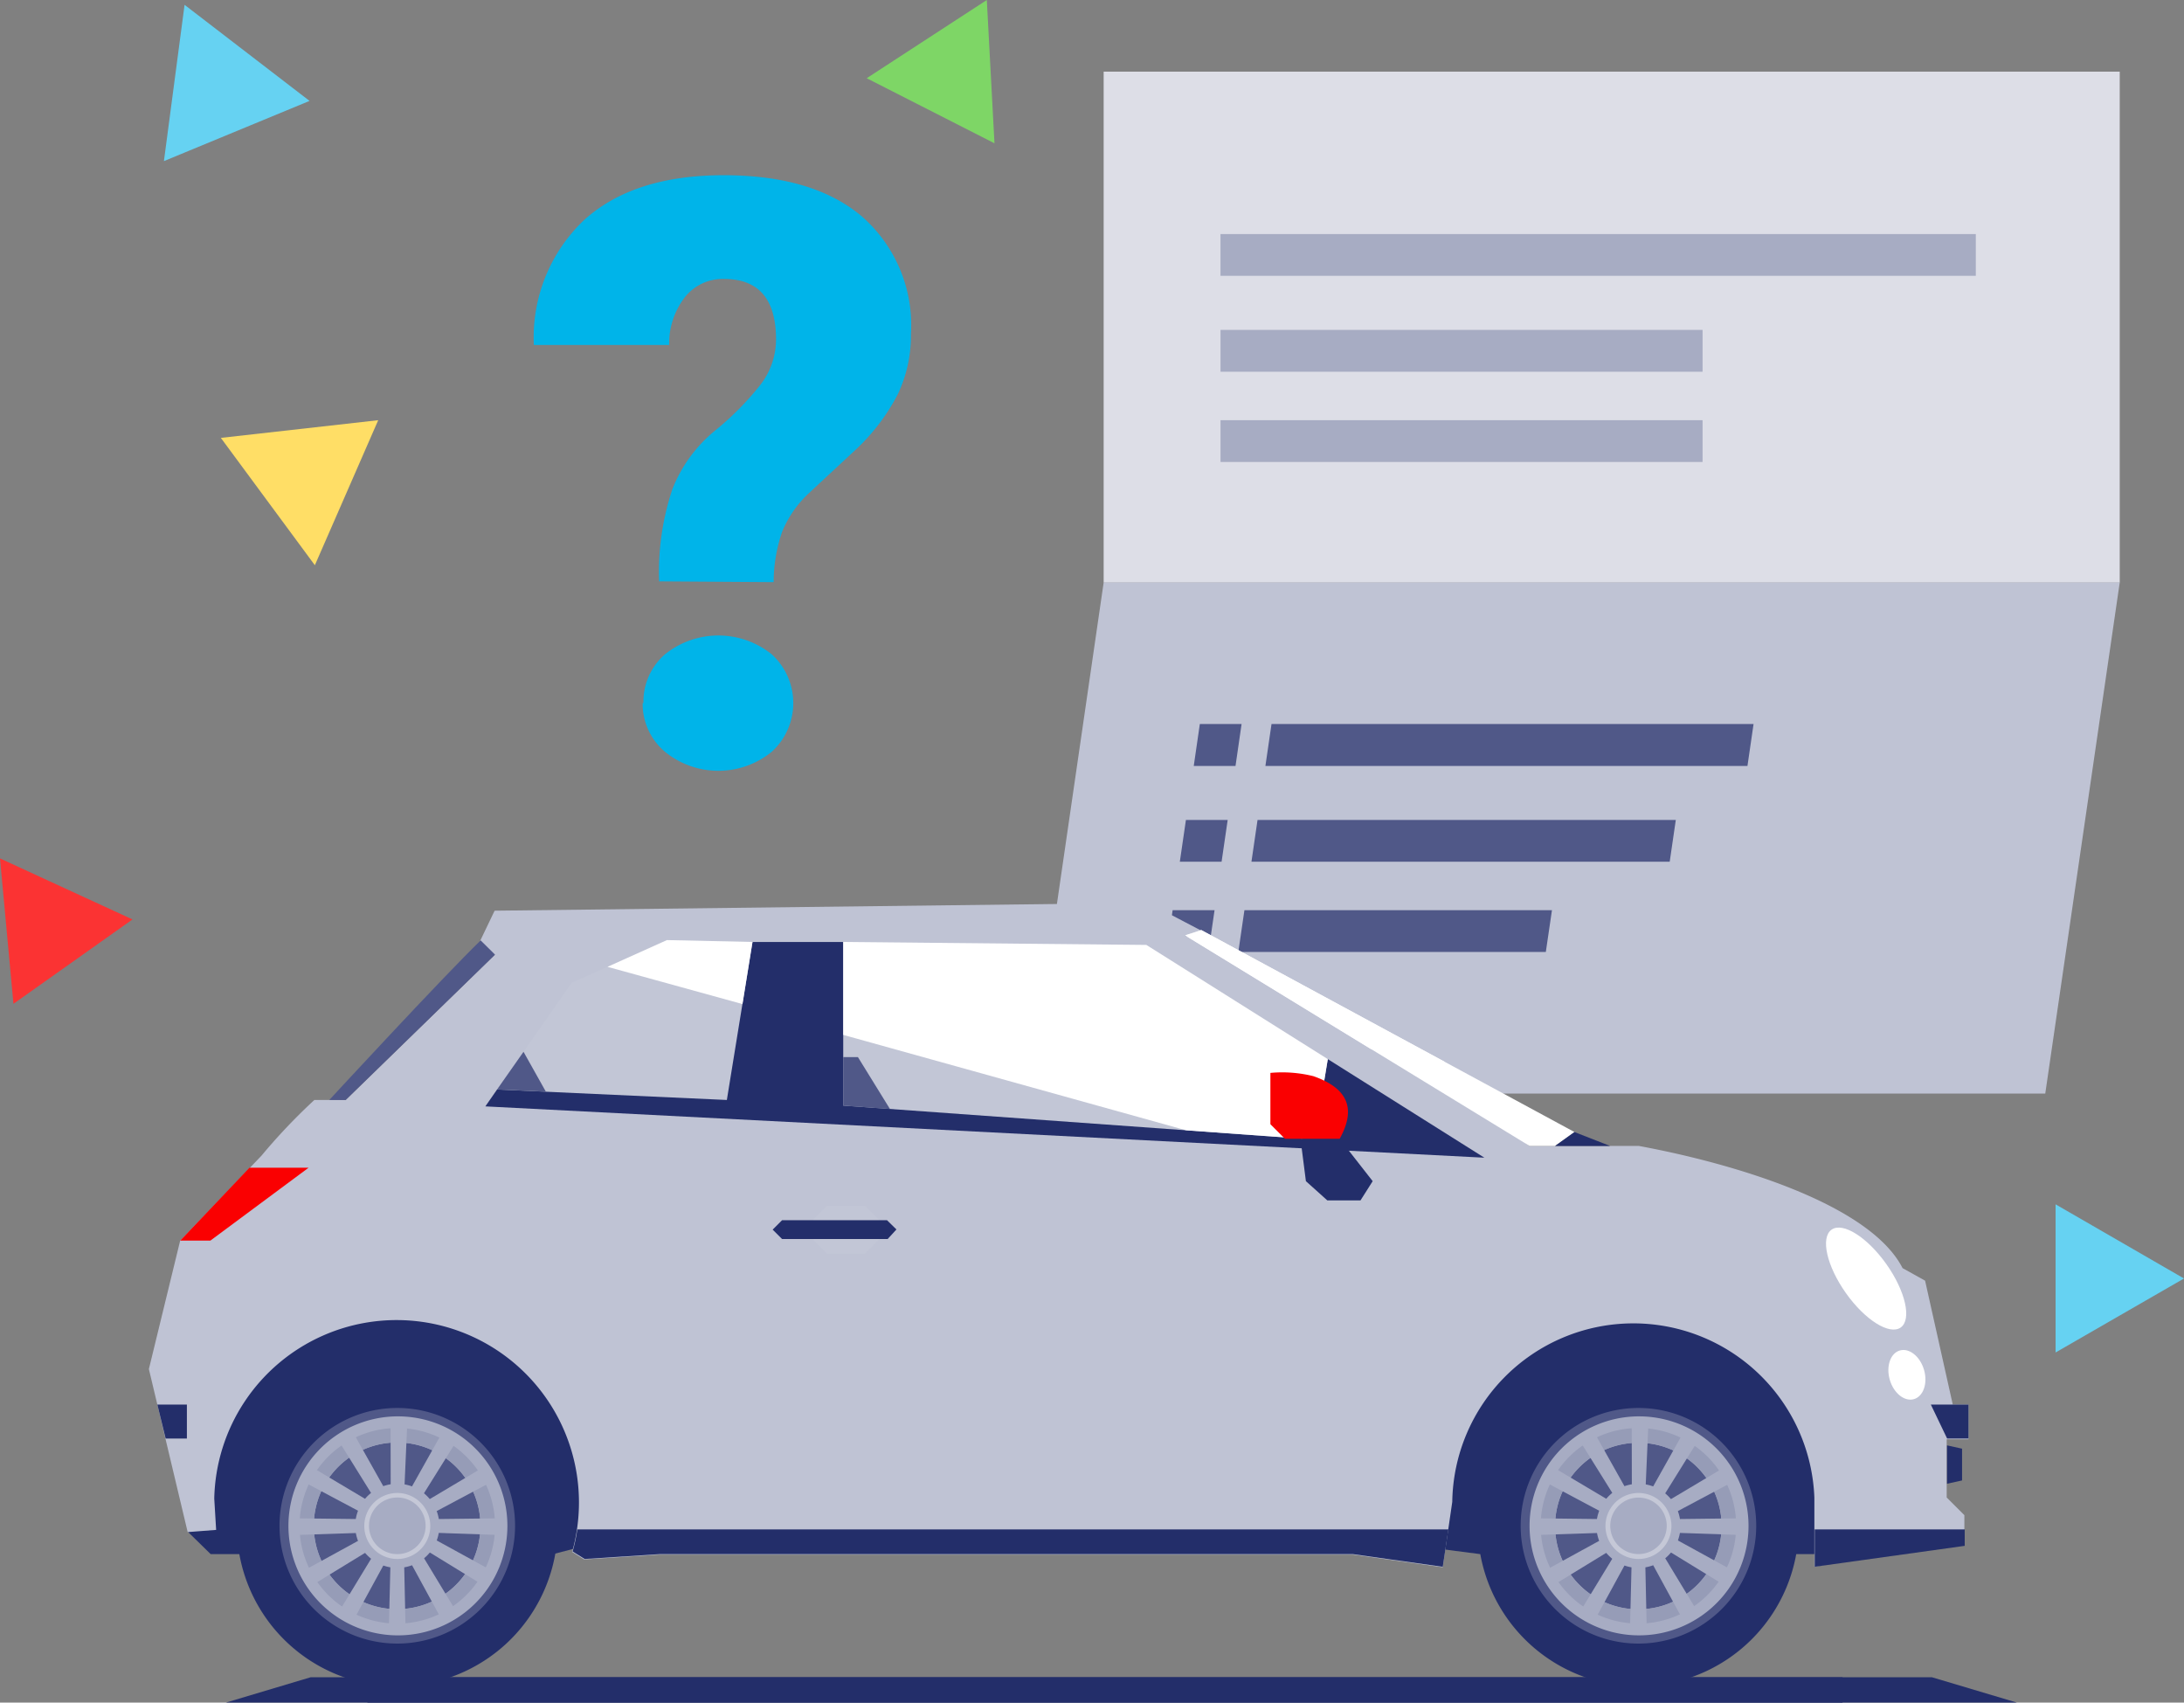 <svg xmlns="http://www.w3.org/2000/svg" width="208.863" height="162.791" viewBox="0 0 208.863 162.791">
  <rect x="0" y="0" width="208.863" height="162.791" fill="#808080" stroke="none"/>
  <g id="Layer_1" data-name="Layer 1" transform="translate(-0.657 -0.014)">
    <path id="Path_233" data-name="Path 233" d="M189.134,5.94H91.964V54.794h97.17Z" transform="translate(14.239 0.924)" fill="#dddee7"/>
    <path id="Path_234" data-name="Path 234" d="M173.865,19.372H101.63v3.994h72.235Z" transform="translate(15.746 3.019)" fill="#a7acc3"/>
    <path id="Path_235" data-name="Path 235" d="M147.733,27.3h-46.1V31.3h46.1Z" transform="translate(15.746 4.256)" fill="#a7acc3"/>
    <path id="Path_236" data-name="Path 236" d="M147.733,34.771h-46.1v3.994h46.1Z" transform="translate(15.746 5.42)" fill="#a7acc3"/>
    <path id="Path_237" data-name="Path 237" d="M182.972,97.058H85.817L92.923,48.2h97.17Z" transform="translate(13.28 7.515)" fill="#bfc3d4"/>
    <path id="Path_238" data-name="Path 238" d="M151.447,63.911h-46.1l.584-4.009h46.1Z" transform="translate(16.325 9.339)" fill="#505888"/>
    <path id="Path_239" data-name="Path 239" d="M144.191,71.828h-40l.583-3.994h40Z" transform="translate(16.146 10.576)" fill="#505888"/>
    <path id="Path_240" data-name="Path 240" d="M132.513,79.295H103.106l.583-3.994H133.1Z" transform="translate(15.976 11.741)" fill="#505888"/>
    <path id="Path_241" data-name="Path 241" d="M101.175,79.295H97.166L97.75,75.3h4.009Z" transform="translate(15.05 11.741)" fill="#505888"/>
    <path id="Path_242" data-name="Path 242" d="M102.26,71.828H98.266l.583-3.994h3.994Z" transform="translate(15.222 10.576)" fill="#505888"/>
    <path id="Path_243" data-name="Path 243" d="M103.412,63.911H99.418L100,59.9h3.993Z" transform="translate(15.401 9.339)" fill="#505888"/>
    <path id="Path_244" data-name="Path 244" d="M173.2,131.689h-33.4L128.8,130.268l-65.906-1.646-11.772,3.067H18.378l-2.154-2.108,2.154-21.061H173.2Z" transform="translate(2.428 16.921)" fill="#232e6a"/>
    <path id="Path_245" data-name="Path 245" d="M153.612,128.29a15.348,15.348,0,1,0-4.5,10.852A15.353,15.353,0,0,0,153.612,128.29Z" transform="translate(19.066 17.611)" fill="#232e6a"/>
    <path id="Path_246" data-name="Path 246" d="M137.727,139a11.264,11.264,0,1,0-11.264-11.264A11.263,11.263,0,0,0,137.727,139Z" transform="translate(19.619 18.162)" fill="#505888"/>
    <path id="Path_247" data-name="Path 247" d="M127.2,127.634a10.47,10.47,0,1,0,3.067-7.4A10.475,10.475,0,0,0,127.2,127.634Zm2.438,0a7.964,7.964,0,1,1,.6,3.054A7.974,7.974,0,0,1,129.639,127.634Z" transform="translate(19.734 18.269)" fill="#a7acc3"/>
    <path id="Path_248" data-name="Path 248" d="M128.12,127.483a9.348,9.348,0,1,0,2.737-6.611A9.347,9.347,0,0,0,128.12,127.483Zm1.376,0a7.964,7.964,0,1,1,.6,3.053A7.978,7.978,0,0,1,129.5,127.483Z" transform="translate(19.877 18.42)" fill="#969cb7"/>
    <path id="Path_249" data-name="Path 249" d="M127.744,126.836l7.554.09-6.656-3.545.792-1.391,6.493,3.859-3.995-6.4,1.377-.808,3.59,6.388-.015-7.36,1.6.03-.328,7.479,3.664-6.537,1.377.808-3.98,6.4,6.478-3.859.792,1.391-6.656,3.545,7.554-.09-.015,1.6-7.479-.254,6.567,3.605-.808,1.391-6.418-3.934,3.9,6.447-1.377.808-3.6-6.612.164,7.539h-1.6l.18-7.374-3.515,6.447-1.392-.808,3.92-6.447-6.433,3.934-.808-1.391,6.582-3.605-7.494.254Z" transform="translate(19.819 18.347)" fill="#a7acc3"/>
    <path id="Path_250" data-name="Path 250" d="M140.774,126.764a4.022,4.022,0,1,0-1.178,2.846A4.023,4.023,0,0,0,140.774,126.764Z" transform="translate(20.596 19.139)" fill="#a7acc3"/>
    <path id="Path_251" data-name="Path 251" d="M139.794,126.649a3.155,3.155,0,1,0-.236,1.213A3.176,3.176,0,0,0,139.794,126.649Z" transform="translate(20.709 19.254)" fill="#c5c8d7"/>
    <path id="Path_252" data-name="Path 252" d="M139.279,126.586a2.7,2.7,0,1,0-.206,1.036A2.709,2.709,0,0,0,139.279,126.586Z" transform="translate(20.773 19.316)" fill="#a7acc3"/>
    <path id="Path_253" data-name="Path 253" d="M50.947,128.3a15.346,15.346,0,1,0-4.5,10.852A15.366,15.366,0,0,0,50.947,128.3Z" transform="translate(3.051 17.607)" fill="#232e6a"/>
    <path id="Path_254" data-name="Path 254" d="M35.045,139a11.264,11.264,0,1,0-11.264-11.264A11.264,11.264,0,0,0,35.045,139Z" transform="translate(3.606 18.162)" fill="#505888"/>
    <path id="Path_255" data-name="Path 255" d="M24.519,127.634a10.471,10.471,0,1,0,3.067-7.4A10.473,10.473,0,0,0,24.519,127.634Zm2.423,0a7.971,7.971,0,1,1,.608,3.055A7.986,7.986,0,0,1,26.942,127.634Z" transform="translate(3.721 18.269)" fill="#a7acc3"/>
    <path id="Path_256" data-name="Path 256" d="M25.438,127.483a9.349,9.349,0,1,0,2.738-6.611A9.349,9.349,0,0,0,25.438,127.483Zm1.361,0a7.972,7.972,0,1,1,.608,3.054A7.986,7.986,0,0,1,26.8,127.483Z" transform="translate(3.864 18.42)" fill="#969cb7"/>
    <path id="Path_257" data-name="Path 257" d="M25.062,126.836l7.554.09-6.657-3.545.793-1.391,6.477,3.859-3.979-6.4,1.376-.808,3.59,6.388-.015-7.36,1.6.03-.329,7.479,3.665-6.537,1.376.808-3.994,6.4,6.492-3.859.793,1.391-6.657,3.545,7.554-.09-.015,1.6-7.479-.254,6.567,3.605-.808,1.391-6.417-3.934,3.9,6.447-1.376.808-3.6-6.612.164,7.539h-1.6l.18-7.374L30.7,136.5l-1.391-.808,3.919-6.447L26.8,133.179l-.808-1.391,6.582-3.605-7.494.254Z" transform="translate(3.806 18.347)" fill="#a7acc3"/>
    <path id="Path_258" data-name="Path 258" d="M38.092,126.764a4.023,4.023,0,1,0-1.179,2.846A4.027,4.027,0,0,0,38.092,126.764Z" transform="translate(4.583 19.139)" fill="#a7acc3"/>
    <path id="Path_259" data-name="Path 259" d="M37.111,126.649a3.156,3.156,0,1,0-.236,1.213A3.175,3.175,0,0,0,37.111,126.649Z" transform="translate(4.696 19.254)" fill="#c5c8d7"/>
    <path id="Path_260" data-name="Path 260" d="M36.6,126.586a2.707,2.707,0,1,0-.206,1.036A2.706,2.706,0,0,0,36.6,126.586Z" transform="translate(4.76 19.316)" fill="#a7acc3"/>
    <path id="Path_261" data-name="Path 261" d="M186.986,125.985v-3.321h-1.5l-2.647-11.847-2.155-1.2c-3.1-6.073-15.915-9.962-25.219-11.682H145S131.865,88.23,127.916,85.6a77.792,77.792,0,0,0-15.841-7.763l1.5-.509-5.026-2.633-62.511.748-1.376,2.872,1.376,1.361L31.794,93.54H28.8a56.136,56.136,0,0,0-5.056,5.325l-7.778,8.123-2.992,12.281,3.71,15.587,2.722-.21-.18-2.992a17.441,17.441,0,1,1,34.225,5.1l1.152.718,7.15-.464h66.37l8.586,1.211.912-6.253a17.322,17.322,0,0,1,34.629-.418v6.626l14.345-2.992v-1.944l-1.69-1.69v-5.565Z" transform="translate(1.921 11.646)" fill="#bfc3d4"/>
    <path id="Path_262" data-name="Path 262" d="M27.9,93.056S38.771,81.284,42.376,77.8l1.376,1.361-14.285,13.9Z" transform="translate(4.248 12.13)" fill="#505888"/>
    <path id="Path_263" data-name="Path 263" d="M40.811,93.649l95.539,4.906-14.973-9.424-46.341-11.2H66.36L41.933,92.033Z" transform="translate(6.262 12.15)" fill="#232e6a"/>
    <path id="Path_264" data-name="Path 264" d="M66.208,77.952,63.755,93.06l-21.974-1,7.135-10.2,9.11-4.084Z" transform="translate(6.413 12.126)" fill="#c2c6d6"/>
    <path id="Path_265" data-name="Path 265" d="M63.826,83.89l.957-5.939L56.6,77.773,50.917,80.33Z" transform="translate(7.838 12.126)" fill="#fff"/>
    <path id="Path_266" data-name="Path 266" d="M70.418,77.928V93.574l45.07,3.246,1.272-7.689L99.408,78.212Z" transform="translate(10.879 12.15)" fill="#c2c6d6"/>
    <path id="Path_267" data-name="Path 267" d="M100.247,76.944l35.691,19.311-1.855,1.331h-2.438L98.706,77.453Z" transform="translate(15.29 11.997)" fill="#fff"/>
    <path id="Path_268" data-name="Path 268" d="M158.87,111.106c1.073-.758.461-3.468-1.366-6.051s-4.176-4.062-5.249-3.3-.461,3.468,1.366,6.051S157.8,111.864,158.87,111.106Z" transform="translate(23.558 15.834)" fill="#fff"/>
    <path id="Path_269" data-name="Path 269" d="M159.333,116.377c.9-.264,1.335-1.518.962-2.8s-1.409-2.114-2.314-1.852-1.335,1.518-.962,2.8S158.428,116.639,159.333,116.377Z" transform="translate(24.363 17.413)" fill="#fff"/>
    <path id="Path_270" data-name="Path 270" d="M72.868,104.338H69.263l-1.316-1.317v-1.974l1.316-1.3h3.605l1.316,1.3v1.974Z" transform="translate(10.494 15.553)" fill="#c2c6d6"/>
    <path id="Path_271" data-name="Path 271" d="M75.577,102.743H65.48l-.9-.9.9-.9H75.517l.9.883Z" transform="translate(9.969 15.74)" fill="#232e6a"/>
    <path id="Path_272" data-name="Path 272" d="M15.564,103.571h2.887L27.845,96.6H22.191Z" transform="translate(2.325 15.062)" fill="#fa0001"/>
    <path id="Path_273" data-name="Path 273" d="M129.31,94.982l1.855-1.331,3.41,1.331Z" transform="translate(20.063 14.602)" fill="#232e6a"/>
    <path id="Path_274" data-name="Path 274" d="M164,116.192h-3.6l1.555,3.246H164Z" transform="translate(24.91 18.117)" fill="#232e6a"/>
    <path id="Path_275" data-name="Path 275" d="M16.5,116.192H13.675l.793,3.246H16.5Z" transform="translate(2.03 18.117)" fill="#232e6a"/>
    <path id="Path_276" data-name="Path 276" d="M163.175,122.92l-1.436.314v-3.666l1.436.314Z" transform="translate(25.12 18.644)" fill="#232e6a"/>
    <path id="Path_277" data-name="Path 277" d="M116.76,89.132,99.408,78.212l-28.989-.284v8.885l32.8,9.125,12.266.883Z" transform="translate(10.879 12.15)" fill="#fff"/>
    <path id="Path_278" data-name="Path 278" d="M100.247,76.944l-1.541.509,17.755,10.86,7.121,1.257Z" transform="translate(15.29 11.997)" fill="#fff"/>
    <path id="Path_279" data-name="Path 279" d="M74.891,92.418l-3.066-4.966H70.418v4.637Z" transform="translate(10.879 13.636)" fill="#505888"/>
    <path id="Path_280" data-name="Path 280" d="M46.448,90.827l-2.139-3.814-2.528,3.6Z" transform="translate(6.413 13.567)" fill="#505888"/>
    <path id="Path_281" data-name="Path 281" d="M115.151,98.434l-1.166,1.84h-3.171l-2.049-1.84-.509-3.979,2.722-1.361Z" transform="translate(16.78 14.515)" fill="#232e6a"/>
    <path id="Path_282" data-name="Path 282" d="M105.759,88.765v4.906l1.391,1.391h5.235c1.3-2.349,1.347-4.637-2.513-5.983A12.334,12.334,0,0,0,105.759,88.765Z" transform="translate(16.39 13.832)" fill="#fa0001"/>
    <path id="Path_283" data-name="Path 283" d="M48.48,126.519a16.441,16.441,0,0,1-.449,2.108l1.152.718,7.15-.464h66.325l8.586,1.211.539-3.574Z" transform="translate(7.388 19.728)" fill="#232e6a"/>
    <path id="Path_284" data-name="Path 284" d="M19.343,141.17l8.107-2.423h146.5v2.423Z" transform="translate(2.914 21.635)" fill="#232e6a"/>
    <path id="Path_285" data-name="Path 285" d="M188.8,141.17l-8.123-2.423H31.054v2.423Z" transform="translate(4.74 21.635)" fill="#232e6a"/>
    <path id="Path_286" data-name="Path 286" d="M150.791,126.519h14.345v1.57l-14.345,2Z" transform="translate(23.413 19.728)" fill="#232e6a"/>
    <path id="Path_287" data-name="Path 287" d="M56.806,53.339a25,25,0,0,1,1.272-8.825,13.7,13.7,0,0,1,4.1-5.609,27.669,27.669,0,0,0,4.308-4.353,7.09,7.09,0,0,0,1.5-4.338q0-5.789-4.981-5.789a4.622,4.622,0,0,0-3.74,1.75,7.24,7.24,0,0,0-1.5,4.562H44.825A15.467,15.467,0,0,1,49.656,18.77q4.727-4.263,13.313-4.263t13.238,3.949a13.807,13.807,0,0,1,4.682,11.219,13.118,13.118,0,0,1-1.257,5.774,19.581,19.581,0,0,1-4.054,5.325l-4.413,4.1a10.469,10.469,0,0,0-2.6,3.74,14.955,14.955,0,0,0-.808,4.8Zm-1.5,11.638a5.984,5.984,0,0,1,2.049-4.652,8.137,8.137,0,0,1,10.232,0,6.3,6.3,0,0,1,0,9.3,8.077,8.077,0,0,1-10.232,0,5.983,5.983,0,0,1-2.124-4.652Z" transform="translate(6.885 2.26)" fill="#00b4e9"/>
    <path id="Path_288" data-name="Path 288" d="M13.327,76.851.657,71.018l1.286,13.9Z" transform="translate(0 11.073)" fill="#fb3333"/>
    <path id="Path_289" data-name="Path 289" d="M16.193.414,14.218,15.357,28.145,9.6Z" transform="translate(2.115 0.062)" fill="#66d2f2"/>
    <path id="Path_290" data-name="Path 290" d="M170.719,99.629v14.165L183,106.72Z" transform="translate(26.52 15.535)" fill="#66d2f2"/>
    <path id="Path_291" data-name="Path 291" d="M83.847.014,72.359,7.493,84.58,13.715Z" transform="translate(11.182 0)" fill="#7ed666"/>
    <path id="Path_292" data-name="Path 292" d="M33.977,34.771l-15.048,1.69,8.99,12.176Z" transform="translate(2.849 5.42)" fill="#ffde66"/>
  </g>
</svg>
